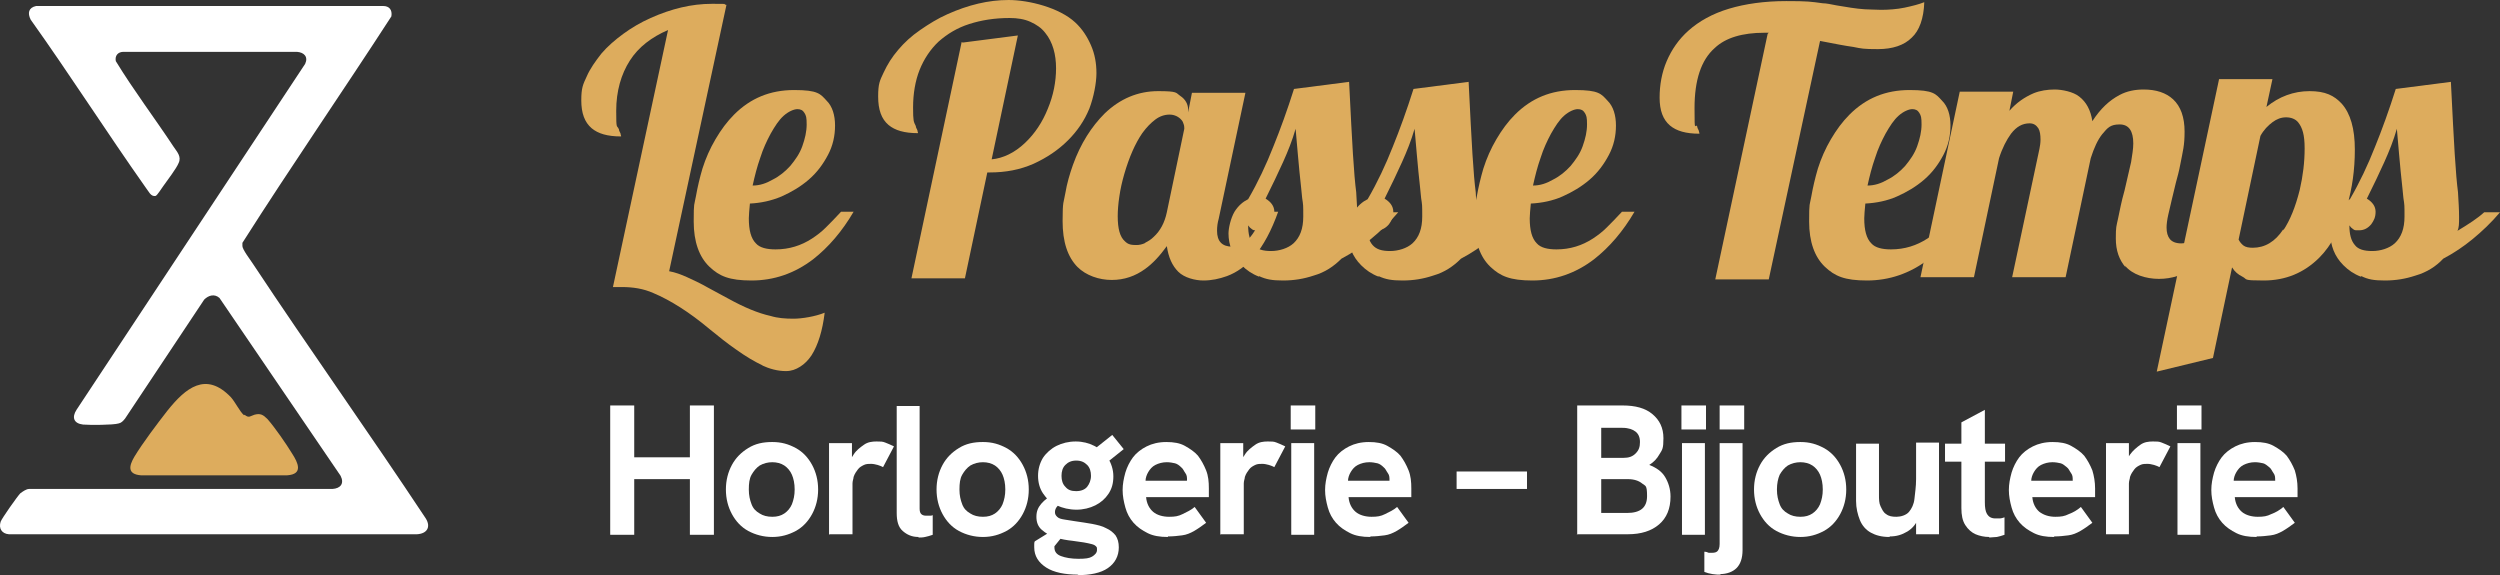 <svg xmlns="http://www.w3.org/2000/svg" id="Calque_1" viewBox="0 0 458.12 105.4"><rect x="0" y="0" width="458.12" height="105.4" fill="#333333" stroke="none"/><defs><style>      .cls-1 {        fill: #fff;      }      .cls-2 {        fill: #ddac5d;      }    </style></defs><g><g><path class="cls-2" d="M139.82,67c-1.5-.7-3.2-1.7-5-3-1.6-1.1-3.2-2.4-4.8-3.7-3.7-3.1-7.2-5.3-10.3-6.6-1.8-.8-3.7-1.1-5.8-1.1h-1.6l10.1-47.1c-3,1.3-5.4,3.1-7,5.6s-2.5,5.6-2.5,9.2.1,2.5.5,3.4c0,.3.2.5.3.8,0,.2.1.3.1.5-2.5,0-4.2-.5-5.4-1.5-1.3-1.1-1.9-2.8-1.9-5.1s.3-2.9,1-4.4c.6-1.4,1.6-2.8,2.7-4.2,1.1-1.3,2.5-2.5,4-3.6s3.2-2.1,5-2.9c3.8-1.7,7.5-2.6,11.2-2.6s1.7,0,2.7.2l-10.5,48.8c1.1.2,2.2.6,3.3,1.1,1.1.5,2.4,1.1,3.8,1.9l3.7,2c2.9,1.6,5.5,2.7,7.8,3.2,1.3.4,2.7.5,4.2.5s4-.4,5.7-1.1c-.4,3.3-1.2,5.9-2.4,7.8-.6.9-1.3,1.6-2.1,2.1s-1.6.8-2.6.8c-1.5,0-3-.4-4.5-1.1h0l.3.1Z"></path><path class="cls-2" d="M130.02,48.9c-1.9-1.8-2.9-4.6-2.9-8.3s.1-2.9.4-4.6c.3-1.7.7-3.4,1.2-5.1.6-1.9,1.4-3.7,2.4-5.4s2.1-3.2,3.4-4.5c3-3,6.6-4.5,11-4.5s4.8.7,6,2c1,1,1.5,2.6,1.5,4.5s-.4,3.7-1.3,5.4-2,3.2-3.5,4.5c-1.5,1.3-3.2,2.3-5,3.1-1.9.8-3.8,1.2-5.8,1.3-.1,1.1-.2,2.1-.2,2.7,0,2.2.4,3.7,1.3,4.6.7.8,2,1.1,3.6,1.1,2.5,0,4.7-.7,6.7-2,.9-.6,1.7-1.2,2.5-2s1.7-1.7,2.8-2.9h2.3c-2.1,3.6-4.6,6.5-7.4,8.7-3.4,2.6-7.2,3.9-11.3,3.9s-5.9-.8-7.7-2.5h0ZM141.62,32.9c1.2-.6,2.3-1.5,3.2-2.5.9-1.1,1.7-2.2,2.2-3.6s.8-2.7.8-4-.1-1.6-.4-2.1-.7-.7-1.3-.7-1.6.4-2.5,1.2-1.6,1.9-2.4,3.3c-.7,1.3-1.4,2.8-1.9,4.4-.6,1.7-1,3.3-1.4,5.1,1.3,0,2.5-.4,3.7-1.1h0Z"></path><path class="cls-2" d="M176.42,7.8l10.1-1.3-4.8,22.7c2.1-.2,4.2-1.2,6.1-3,1.8-1.7,3.2-3.8,4.2-6.3,1-2.4,1.5-4.9,1.5-7.4s-.6-4.8-2-6.5c-.7-.9-1.6-1.5-2.7-2-1.1-.5-2.4-.7-3.8-.7-2.8,0-5.2.4-7.4,1.1-2.2.7-4,1.8-5.6,3.2-1.5,1.4-2.7,3.2-3.5,5.2s-1.2,4.4-1.2,6.9.1,2.6.5,3.4c0,.3.2.5.3.8,0,.2.1.3.1.5-2.5,0-4.2-.5-5.4-1.5-1.3-1.1-1.9-2.8-1.9-5.2s.3-2.9,1-4.4,1.5-2.8,2.7-4.2c1.1-1.3,2.4-2.5,4-3.6s3.2-2.1,5-2.9c3.8-1.7,7.5-2.6,11.2-2.6s9.3,1.4,12.2,4.1c1.3,1.2,2.2,2.6,2.9,4.2.7,1.6,1,3.3,1,5.1s-.5,4.4-1.3,6.5c-.9,2.2-2.2,4.1-3.9,5.8-1.8,1.8-3.9,3.2-6.3,4.3-2.5,1.1-5.1,1.6-8.1,1.6h-.4l-4.1,19.4h-9.8l9.2-43.3h0l.2.1Z"></path><path class="cls-2" d="M197.52,49c-1.9-1.9-2.8-4.7-2.8-8.5s.2-3.3.5-5.1.8-3.5,1.4-5.2c1.4-3.9,3.4-7,5.8-9.4,2.8-2.7,6.1-4.1,9.8-4.1s3.2.3,4.1.9,1.4,1.5,1.4,2.5v.5l.7-3.6h9.8l-4.9,23.1c-.2.7-.3,1.4-.3,2.2,0,1.9.9,2.9,2.8,2.9s2.4-.6,3.4-1.9c.9-1.1,1.6-2.6,2.1-4.5h2.9c-1.2,3.4-2.7,6.2-4.4,8.2-1.5,1.7-3.1,2.9-5,3.6-1.4.5-2.8.8-4.3.8s-3.5-.5-4.6-1.6-1.8-2.6-2.1-4.7c-1.3,1.8-2.6,3.2-4,4.2-1.8,1.3-3.8,2-6.1,2s-4.7-.8-6.3-2.4h0l.1.1ZM209.82,44.5c.6-.3,1.1-.6,1.6-1.1,1.2-1.1,2-2.6,2.4-4.5l3.2-15.3c0-.2,0-.5-.1-.8s-.2-.6-.4-.8c-.5-.6-1.3-1-2.2-1s-1.8.3-2.6.9-1.6,1.4-2.4,2.5c-1.3,1.9-2.4,4.4-3.3,7.5-.4,1.4-.7,2.7-.9,4.1-.2,1.3-.3,2.6-.3,3.6,0,2.3.4,3.8,1.3,4.6.3.3.6.5,1,.6s.8.1,1.2.1,1-.1,1.6-.4h-.1Z"></path><path class="cls-2" d="M230.72,50.7c-1.3-.5-2.3-1.2-3.2-2.1-.8-.8-1.4-1.7-1.8-2.7-.4-1-.6-2.1-.6-3.1s.4-2.8,1.1-4c.7-1.1,1.5-1.8,2.5-2.3,1.8-3.1,3.3-6.3,4.6-9.6,1.3-3.2,2.6-6.8,3.8-10.6l10.1-1.3c.3,5.8.5,10.2.7,13.2.2,3.2.4,5.5.6,7,.1,1.7.2,3.2.2,4.5s0,2-.3,2.6c2-1.2,3.7-2.3,4.9-3.4h2.9c-1.6,1.9-3.3,3.5-5,4.9s-3.5,2.6-5.4,3.6c-1.4,1.4-3,2.5-5.1,3.1-1.8.6-3.6.9-5.6.9s-3.1-.2-4.4-.8h0v.1ZM237.02,44.6c1.2-1.1,1.8-2.7,1.8-4.9s0-2.1-.2-3.4l-.2-2c-.2-1.8-.4-3.8-.6-6.1l-.4-4.6c-.6,2.1-1.4,4.1-2.3,6.1-.9,2-2,4.3-3.2,6.7,1,.6,1.6,1.4,1.6,2.4s-.3,1.6-.8,2.3c-.6.7-1.3,1.1-2.2,1.1s-.8,0-1.1-.2-.5-.4-.7-.7c0,1.6.3,2.8,1,3.6s1.7,1.1,3.2,1.1,3.1-.5,4.1-1.4h0Z"></path><path class="cls-2" d="M252.62,50.7c-1.3-.5-2.3-1.2-3.2-2.1-.8-.8-1.4-1.7-1.8-2.7-.4-1-.6-2.1-.6-3.1s.4-2.8,1.1-4c.7-1.1,1.5-1.8,2.5-2.3,1.8-3.1,3.3-6.3,4.6-9.6,1.3-3.2,2.6-6.8,3.8-10.6l10.1-1.3c.3,5.8.5,10.2.7,13.2.2,3.2.4,5.5.6,7,.1,1.7.2,3.2.2,4.5s0,2-.3,2.6c2-1.2,3.7-2.3,4.9-3.4h2.9c-1.6,1.9-3.3,3.5-5,4.9s-3.5,2.6-5.4,3.6c-1.4,1.4-3,2.5-5.1,3.1-1.8.6-3.6.9-5.6.9s-3.1-.2-4.4-.8h0v.1ZM258.82,44.6c1.2-1.1,1.8-2.7,1.8-4.9s0-2.1-.2-3.4l-.2-2c-.2-1.8-.4-3.8-.6-6.1l-.4-4.6c-.6,2.1-1.4,4.1-2.3,6.1s-2,4.3-3.2,6.7c1,.6,1.6,1.4,1.6,2.4s-.3,1.6-.8,2.3c-.6.7-1.3,1.1-2.2,1.1s-.8,0-1.1-.2-.5-.4-.7-.7c0,1.6.3,2.8,1,3.6s1.7,1.1,3.2,1.1,3.1-.5,4.1-1.4h0Z"></path><path class="cls-2" d="M273.12,48.9c-1.9-1.8-2.9-4.6-2.9-8.3s.1-2.9.4-4.6c.3-1.7.7-3.4,1.2-5.1.6-1.9,1.4-3.7,2.4-5.4,1-1.7,2.1-3.2,3.4-4.5,3-3,6.6-4.5,11-4.5s4.8.7,6,2c1,1,1.5,2.6,1.5,4.5s-.4,3.7-1.3,5.4-2,3.2-3.5,4.5c-1.5,1.3-3.2,2.3-5,3.1s-3.8,1.2-5.8,1.3c-.1,1.1-.2,2.1-.2,2.7,0,2.2.4,3.7,1.3,4.6.7.8,2,1.1,3.6,1.1,2.5,0,4.7-.7,6.7-2,.9-.6,1.7-1.2,2.5-2s1.7-1.7,2.8-2.9h2.3c-2.1,3.6-4.6,6.5-7.4,8.7-3.4,2.6-7.2,3.9-11.3,3.9s-5.9-.8-7.7-2.5h0ZM284.62,32.9c1.2-.6,2.3-1.5,3.2-2.5.9-1.1,1.7-2.2,2.2-3.6s.8-2.7.8-4-.1-1.6-.4-2.1-.7-.7-1.3-.7-1.6.4-2.5,1.2-1.6,1.9-2.4,3.3c-.7,1.3-1.4,2.8-1.9,4.4-.6,1.7-1,3.3-1.4,5.1,1.3,0,2.5-.4,3.7-1.1h0Z"></path><path class="cls-2" d="M324.12,6h-.8c-4,0-7.1.9-9.1,2.8-2.5,2.2-3.7,5.9-3.7,11s.1,2.6.5,3.4c0,.3.2.5.3.8,0,.2.1.3.1.5-2.5,0-4.2-.5-5.4-1.5-1.3-1.1-1.9-2.8-1.9-5.1s.4-4.6,1.3-6.7,2.2-4,4-5.6c1.9-1.7,4.4-3.1,7.4-4,3-.9,6.5-1.4,10.5-1.4s4.5.1,6.7.4c.7,0,1.5.2,2.6.4,1.8.3,3.5.6,5.1.7.8,0,1.8.1,3,.1s2.9-.1,4.3-.4,2.6-.6,3.6-1c-.1,3-.9,5.2-2.3,6.5-1.4,1.4-3.5,2.1-6.2,2.1s-3-.1-4.5-.4c-1.5-.2-3.5-.6-6.1-1.1l-9.4,43.7h-9.8l9.6-45h0l.2-.2Z"></path><path class="cls-2" d="M334.42,48.9c-1.9-1.8-2.9-4.6-2.9-8.3s.1-2.9.4-4.6c.3-1.7.7-3.4,1.2-5.1.6-1.9,1.4-3.7,2.4-5.4,1-1.7,2.1-3.2,3.4-4.5,3-3,6.6-4.5,11-4.5s4.8.7,6,2c1,1,1.5,2.6,1.5,4.5s-.4,3.7-1.3,5.4-2,3.2-3.5,4.5c-1.5,1.3-3.2,2.3-5,3.1s-3.8,1.2-5.8,1.3c-.1,1.1-.2,2.1-.2,2.7,0,2.2.4,3.7,1.3,4.6.7.8,2,1.1,3.6,1.1,2.5,0,4.7-.7,6.7-2,.9-.6,1.7-1.2,2.5-2s1.7-1.7,2.8-2.9h2.3c-2.1,3.6-4.6,6.5-7.4,8.7-3.4,2.6-7.2,3.9-11.3,3.9s-5.9-.8-7.7-2.5h0ZM345.92,32.9c1.2-.6,2.3-1.5,3.2-2.5.9-1.1,1.7-2.2,2.2-3.6s.8-2.7.8-4-.1-1.6-.4-2.1-.7-.7-1.3-.7-1.6.4-2.5,1.2-1.6,1.9-2.4,3.3c-.7,1.3-1.4,2.8-1.9,4.4-.6,1.7-1,3.3-1.4,5.1,1.3,0,2.5-.4,3.7-1.1h0Z"></path><path class="cls-2" d="M389.52,49c-1.2-1.4-1.8-3.1-1.8-5.3s.1-2.2.4-3.6.6-3.1,1.2-5.2c.5-2.2.9-3.9,1.2-5.2.2-1.3.4-2.4.4-3.4,0-2.3-.8-3.5-2.5-3.5s-2.2.6-3.2,1.8c-.8,1-1.5,2.5-2.1,4.4l-4.6,21.8h-9.8l5-23.5c.1-.5.2-1.1.2-1.7,0-.9-.1-1.6-.4-2.1-.4-.6-.9-.9-1.6-.9-1.3,0-2.4.6-3.4,1.9-.8,1.1-1.6,2.6-2.2,4.5l-4.6,21.8h-9.8l7.2-34h9.8l-.7,3.5c1.3-1.5,2.8-2.5,4.4-3.2,1.2-.5,2.6-.7,3.9-.7s3.4.4,4.5,1.3c1.3,1,2.1,2.5,2.4,4.5,1.5-2.3,3.1-3.8,5-4.8,1.3-.7,2.8-1,4.4-1,2.3,0,4.1.6,5.4,1.8,1.4,1.3,2.1,3.3,2.1,5.9s-.3,3.5-.8,6.1c-.2,1.1-.5,2.2-.8,3.3-.5,2.1-1,4.1-1.4,5.9-.2.9-.3,1.7-.3,2.3,0,.9.2,1.6.6,2.1s1.1.8,2.1.8,2.5-.6,3.4-1.7c.7-.8,1.5-2.3,2.3-4.4h2.9c-1.7,5-3.8,8.5-6.4,10.5-1.8,1.4-3.9,2.1-6.3,2.1s-4.9-.8-6.2-2.4h0l.1.3Z"></path><path class="cls-2" d="M406.62,14.5h9.8l-1.1,5.1c2.3-1.9,5-2.9,7.9-2.9s4.5.8,5.9,2.3c1.6,1.8,2.4,4.6,2.4,8.4s-.5,7.1-1.4,10.3c-1.2,4.1-2.9,7.3-5.1,9.5-2.8,2.8-6.2,4.2-10.2,4.2s-2.9-.2-3.9-.7c-.8-.4-1.4-.9-1.9-1.7l-3.5,16.6-10.3,2.5,11.4-53.5h0v-.1ZM418.42,42.2c1.2-1.8,2.2-4.2,3-7.4.6-2.6.9-5.1.9-7.6s-.4-3.8-1.2-4.8c-.5-.6-1.3-.9-2.2-.9s-1.7.3-2.5.9-1.6,1.4-2.2,2.5l-4,19c.2.4.5.8.9,1.1s1,.4,1.7.4c2.2,0,4.1-1.1,5.6-3.4h0v.2Z"></path><path class="cls-2" d="M432.62,50.7c-1.3-.5-2.3-1.2-3.2-2.1-.8-.8-1.4-1.7-1.8-2.7s-.6-2.1-.6-3.1.4-2.8,1.1-4c.7-1.1,1.5-1.8,2.5-2.3,1.8-3.1,3.3-6.3,4.6-9.6,1.3-3.2,2.6-6.8,3.8-10.6l10.1-1.3c.3,5.8.5,10.2.7,13.2.2,3.2.4,5.5.6,7,.1,1.7.2,3.2.2,4.5s0,2-.3,2.6c2-1.2,3.7-2.3,4.9-3.4h2.9c-1.6,1.9-3.3,3.5-5,4.9s-3.5,2.6-5.4,3.6c-1.3,1.4-3,2.5-5.1,3.1-1.8.6-3.6.9-5.6.9s-3.1-.2-4.3-.8h0l-.1.1ZM438.82,44.6c1.2-1.1,1.8-2.7,1.8-4.9s0-2.1-.2-3.4l-.2-2c-.2-1.8-.4-3.8-.6-6.1l-.4-4.6c-.6,2.1-1.4,4.1-2.3,6.1s-2,4.3-3.2,6.7c1,.6,1.6,1.4,1.6,2.4s-.3,1.6-.8,2.3c-.6.7-1.3,1.1-2.2,1.1s-.8,0-1.1-.2-.5-.4-.7-.7c0,1.6.3,2.8,1,3.6.6.8,1.7,1.1,3.2,1.1s3.1-.5,4.1-1.4h0Z"></path></g><g><path class="cls-1" d="M111.82,98v-23.7h4.4v9.5h10.2v-9.5h4.4v23.7h-4.4v-10.2h-10.2v10.2h-4.4Z"></path><path class="cls-1" d="M141.52,98.4c-1.6,0-3.1-.4-4.4-1.1s-2.3-1.8-3-3.1c-.7-1.3-1.1-2.8-1.1-4.5s.4-3.2,1.1-4.5,1.7-2.3,3-3.1,2.7-1.1,4.4-1.1,3,.4,4.3,1.1,2.3,1.8,3,3.1c.7,1.3,1.1,2.8,1.1,4.5s-.4,3.2-1.1,4.5c-.7,1.3-1.7,2.4-3,3.1s-2.7,1.1-4.3,1.1h0ZM141.52,94.7c.9,0,1.6-.2,2.2-.6s1.1-1,1.4-1.7c.3-.8.5-1.6.5-2.7s-.2-2-.5-2.7-.8-1.3-1.4-1.7-1.4-.6-2.2-.6-1.6.2-2.3.6c-.6.4-1.1,1-1.5,1.7s-.5,1.6-.5,2.7.2,1.9.5,2.7.8,1.3,1.5,1.7c.6.4,1.4.6,2.3.6Z"></path><path class="cls-1" d="M151.92,98v-16.8h4.2v4.6h-.6c0-.9.4-1.8.9-2.5.5-.8,1.2-1.3,1.9-1.8s1.5-.6,2.3-.6,1.1,0,1.6.2,1,.4,1.6.7l-2,3.8c-.2-.1-.6-.3-1-.4s-.8-.2-1.2-.2-.9,0-1.3.2c-.4.2-.8.4-1.1.8s-.6.8-.8,1.4c0,.3-.2.7-.2,1.2v9.3h-4.2l-.1.1Z"></path><path class="cls-1" d="M168.32,98.4c-1.2,0-2.1-.4-2.9-1.1s-1.1-1.8-1.1-3.3v-19.6h4.2v18.8c0,.5.1.8.3,1s.5.3.9.3h.6c.2,0,.4,0,.6-.1v3.6c-.5.2-1,.3-1.4.4s-.9.1-1.2.1h0v-.1Z"></path><path class="cls-1" d="M180.12,98.4c-1.6,0-3.1-.4-4.4-1.1s-2.3-1.8-3-3.1c-.7-1.3-1.1-2.8-1.1-4.5s.4-3.2,1.1-4.5,1.7-2.3,3-3.1,2.7-1.1,4.4-1.1,3,.4,4.3,1.1,2.3,1.8,3,3.1c.7,1.3,1.1,2.8,1.1,4.5s-.4,3.2-1.1,4.5c-.7,1.3-1.7,2.4-3,3.1s-2.7,1.1-4.3,1.1h0ZM180.12,94.7c.9,0,1.6-.2,2.2-.6s1.1-1,1.4-1.7c.3-.8.5-1.6.5-2.7s-.2-2-.5-2.7-.8-1.3-1.4-1.7-1.4-.6-2.2-.6-1.6.2-2.3.6c-.6.4-1.1,1-1.5,1.7s-.5,1.6-.5,2.7.2,1.9.5,2.7.8,1.3,1.5,1.7c.6.4,1.4.6,2.3.6Z"></path><path class="cls-1" d="M197.62,105.3c-2.5,0-4.5-.4-5.9-1.3s-2.2-2.1-2.2-3.7,0-.3,0-.5,0-.4.1-.6l4.7-2.9,1,1.2-2.1,2.6v.2h0c0,.8.4,1.3,1.2,1.6s1.9.5,3.2.5,2-.1,2.5-.4.9-.7.9-1.2,0-.5-.2-.7-.4-.3-.8-.4-.8-.2-1.4-.3-1.3-.2-2.1-.3c-1-.1-2.1-.3-3.1-.6s-1.8-.8-2.5-1.4-1-1.4-1-2.4.3-1.7.9-2.4,1.4-1.3,2.4-1.8l2,1.6c-.6,0-1.1.3-1.4.6s-.5.7-.5,1.1.1.6.4.9.7.4,1.3.5,1.2.2,1.9.3c1.2.2,2.2.3,3.2.5s1.9.4,2.6.8c.7.3,1.3.8,1.7,1.3.4.6.6,1.3.6,2.2,0,1.6-.7,2.9-2,3.8s-3.2,1.3-5.7,1.3h0l.3-.1ZM197.32,93.4c-1.4,0-2.6-.3-3.7-.8s-1.9-1.3-2.5-2.2-.9-2-.9-3.2.3-2.3.9-3.3c.6-.9,1.5-1.7,2.5-2.2s2.2-.8,3.5-.8,2.4.3,3.4.8,1.9,1.3,2.5,2.2c.6,1,1,2.1,1,3.4s-.3,2.3-.9,3.2-1.4,1.6-2.4,2.1-2.2.8-3.5.8h.1ZM197.22,90c.9,0,1.6-.3,2-.8s.7-1.2.7-2-.2-1.5-.7-2-1.1-.8-2-.8-1.5.3-2,.8-.7,1.2-.7,2,.2,1.5.7,2c.5.6,1.1.8,2,.8ZM202.92,84.8l-3-2,3.9-3.1,2.1,2.6-3,2.4h0v.1Z"></path><path class="cls-1" d="M214.02,98.4c-1.5,0-2.7-.2-3.7-.7s-1.9-1.1-2.6-1.9-1.2-1.7-1.5-2.8-.5-2.1-.5-3.2.2-2.1.5-3.2c.3-1,.8-2,1.4-2.8.6-.8,1.5-1.5,2.5-2s2.2-.8,3.6-.8,2.5.2,3.4.7,1.8,1.1,2.4,1.8c.6.8,1.1,1.7,1.5,2.7s.5,2.1.5,3.3,0,.4,0,.7v.9h-11.5c.1,1.2.6,2.1,1.3,2.7s1.8.9,2.9.9,1.7-.1,2.5-.5,1.5-.7,2.2-1.3l2.1,2.9c-.8.6-1.5,1.1-2.2,1.5s-1.4.7-2.2.8-1.6.2-2.6.2h0v.1ZM217.32,89v-.5c.1-.2.2-.4.2-.5,0-.5,0-.9-.3-1.3s-.4-.8-.8-1.1c-.3-.3-.7-.6-1.1-.7s-1-.2-1.5-.2c-.8,0-1.5.2-2.1.5s-1,.8-1.3,1.3-.5,1.1-.5,1.6h8.8l-1.4,1h0v-.1Z"></path><path class="cls-1" d="M223.62,98v-16.8h4.2v4.6h-.6c0-.9.4-1.8.9-2.5.5-.8,1.2-1.3,1.9-1.8s1.5-.6,2.3-.6,1.1,0,1.6.2,1,.4,1.6.7l-2,3.8c-.2-.1-.6-.3-1-.4s-.8-.2-1.2-.2-.9,0-1.3.2c-.4.2-.8.4-1.1.8s-.6.8-.8,1.4c0,.3-.2.7-.2,1.2v9.3h-4.2l-.1.1Z"></path><path class="cls-1" d="M236.52,78.7v-4.4h4.5v4.4h-4.5ZM236.62,98v-16.8h4.2v16.8h-4.2Z"></path><path class="cls-1" d="M251.12,98.4c-1.5,0-2.7-.2-3.7-.7s-1.9-1.1-2.6-1.9-1.2-1.7-1.5-2.8-.5-2.1-.5-3.2.2-2.1.5-3.2c.3-1,.8-2,1.4-2.8.6-.8,1.5-1.5,2.5-2s2.2-.8,3.6-.8,2.5.2,3.4.7,1.8,1.1,2.4,1.8c.6.8,1.1,1.7,1.5,2.7s.5,2.1.5,3.3,0,.4,0,.7v.9h-11.5c.1,1.2.6,2.1,1.3,2.7s1.8.9,2.9.9,1.7-.1,2.5-.5,1.5-.7,2.2-1.3l2.1,2.9c-.8.6-1.5,1.1-2.2,1.5s-1.4.7-2.2.8-1.6.2-2.6.2h0v.1ZM254.52,89c0-.2,0-.4.1-.5v-.5c0-.5,0-.9-.3-1.3s-.4-.8-.8-1.1c-.3-.3-.7-.6-1.1-.7s-1-.2-1.5-.2c-.8,0-1.5.2-2.1.5s-1,.8-1.3,1.3-.5,1.1-.5,1.6h8.8l-1.4,1h0l.1-.1Z"></path><path class="cls-1" d="M266.92,89.6v-3.2h12.9v3.2h-12.9Z"></path><path class="cls-1" d="M289.02,98v-23.7h8.3c2.4,0,4.2.5,5.5,1.6s2,2.5,2,4.4-.2,2.1-.7,2.9c-.5.9-1.1,1.5-1.9,2,1.3.5,2.3,1.2,2.9,2.2s1,2.2,1,3.6c0,2.2-.7,3.9-2.1,5.1s-3.3,1.8-5.7,1.8h-9.4l.1.1ZM293.42,83.9h4.1c.9,0,1.6-.2,2.2-.8s.8-1.2.8-2.1-.3-1.5-.8-1.9-1.3-.7-2.4-.7h-3.9v5.5h0ZM293.42,94h4.7c2.5,0,3.7-1,3.7-3.1s-.3-1.8-.9-2.3-1.5-.8-2.6-.8h-4.9v6.2h0Z"></path><path class="cls-1" d="M308.12,78.7v-4.4h4.5v4.4h-4.5ZM308.22,98v-16.8h4.2v16.8h-4.2Z"></path><path class="cls-1" d="M315.32,105.3c-.5,0-.9,0-1.5-.1s-1-.2-1.5-.4v-3.7c.3,0,.6.1.8.2h.6c.5,0,.8-.1,1-.3.2-.2.4-.6.4-1.3v-18.5h4.2v19.6c0,1.5-.4,2.6-1.1,3.3s-1.8,1.1-3,1.1h0l.1.1ZM315.12,78.7v-4.4h4.5v4.4h-4.5Z"></path><path class="cls-1" d="M329.92,98.4c-1.6,0-3.1-.4-4.4-1.1s-2.3-1.8-3-3.1c-.7-1.3-1.1-2.8-1.1-4.5s.4-3.2,1.1-4.5,1.7-2.3,3-3.1,2.7-1.1,4.4-1.1,3,.4,4.3,1.1,2.3,1.8,3,3.1c.7,1.3,1.1,2.8,1.1,4.5s-.4,3.2-1.1,4.5-1.7,2.4-3,3.1-2.7,1.1-4.3,1.1h0ZM329.92,94.7c.9,0,1.6-.2,2.2-.6s1.1-1,1.4-1.7c.3-.8.5-1.6.5-2.7s-.2-2-.5-2.7-.8-1.3-1.4-1.7c-.6-.4-1.4-.6-2.2-.6s-1.6.2-2.3.6c-.6.4-1.1,1-1.5,1.7-.3.7-.5,1.6-.5,2.7s.2,1.9.5,2.7.8,1.3,1.5,1.7c.6.4,1.4.6,2.3.6Z"></path><path class="cls-1" d="M346.22,98.4c-1.4,0-2.5-.3-3.4-.8s-1.6-1.3-2-2.3-.7-2.2-.7-3.5v-10.5h4.2v9.4c0,.8,0,1.5.3,2.1s.5,1.1,1,1.4c.5.4,1.1.5,1.9.5s1.8-.3,2.3-.9.9-1.4,1-2.4.3-2.2.3-3.6v-6.7h4.2v16.8h-4.2v-3.6l.6.3c-.5,1.3-1.2,2.2-2.2,2.8s-2,.9-3.2.9h0l-.1.1Z"></path><path class="cls-1" d="M356.42,84.6v-3.3h11v3.3h-11ZM364.52,98.4c-.9,0-1.8-.2-2.5-.5s-1.4-.9-1.9-1.7-.7-1.8-.7-3.1v-15.7l4.3-2.3v16.9c0,1,.1,1.7.4,2.2s.8.8,1.5.8h.8c.3,0,.6-.1.9-.2v3.2c-.5.2-1,.3-1.4.4-.5,0-1,.1-1.4.1h0v-.1Z"></path><path class="cls-1" d="M376.42,98.4c-1.5,0-2.7-.2-3.7-.7s-1.9-1.1-2.6-1.9-1.2-1.7-1.5-2.8-.5-2.1-.5-3.2.2-2.1.5-3.2c.3-1,.8-2,1.4-2.8s1.5-1.5,2.5-2,2.2-.8,3.6-.8,2.5.2,3.4.7,1.8,1.1,2.4,1.8c.6.8,1.1,1.7,1.5,2.7.3,1,.5,2.1.5,3.3s0,.4,0,.7v.9h-11.5c.1,1.2.6,2.1,1.3,2.7.8.6,1.8.9,2.9.9s1.7-.1,2.5-.5c.8-.3,1.5-.7,2.2-1.3l2.1,2.9c-.8.6-1.5,1.1-2.2,1.5s-1.4.7-2.2.8-1.6.2-2.6.2h0v.1ZM379.72,89c0-.2,0-.4.1-.5s0-.4,0-.5c0-.5,0-.9-.3-1.3s-.4-.8-.8-1.1-.7-.6-1.1-.7-1-.2-1.5-.2c-.8,0-1.5.2-2.1.5s-1,.8-1.3,1.3-.5,1.1-.5,1.6h8.8l-1.4,1h0l.1-.1Z"></path><path class="cls-1" d="M385.92,98v-16.8h4.2v4.6h-.7c0-.9.4-1.8.9-2.5s1.2-1.3,1.9-1.8,1.5-.6,2.3-.6,1.1,0,1.6.2,1,.4,1.6.7l-2,3.8c-.2-.1-.6-.3-1-.4s-.8-.2-1.2-.2-.9,0-1.3.2-.8.4-1.1.8-.6.8-.8,1.4c0,.3-.2.7-.2,1.2v9.3h-4.2v.1Z"></path><path class="cls-1" d="M398.92,78.7v-4.4h4.5v4.4h-4.5ZM399.02,98v-16.8h4.2v16.8h-4.2Z"></path><path class="cls-1" d="M413.52,98.4c-1.5,0-2.7-.2-3.7-.7s-1.9-1.1-2.6-1.9-1.2-1.7-1.5-2.8-.5-2.1-.5-3.2.2-2.1.5-3.2c.3-1,.8-2,1.4-2.8s1.5-1.5,2.5-2,2.2-.8,3.6-.8,2.5.2,3.4.7,1.8,1.1,2.4,1.8c.6.8,1.1,1.7,1.5,2.7.3,1,.5,2.1.5,3.3s0,.4,0,.7v.9h-11.5c.1,1.2.6,2.1,1.3,2.7s1.8.9,2.9.9,1.7-.1,2.5-.5c.8-.3,1.5-.7,2.2-1.3l2.1,2.9c-.8.6-1.5,1.1-2.2,1.5s-1.4.7-2.2.8-1.6.2-2.6.2h0v.1ZM416.82,89c0-.2,0-.4.1-.5s0-.4,0-.5c0-.5,0-.9-.3-1.3s-.4-.8-.8-1.1-.7-.6-1.1-.7-1-.2-1.5-.2c-.8,0-1.5.2-2.1.5s-1,.8-1.3,1.3-.5,1.1-.5,1.6h8.8l-1.4,1h0l.1-.1Z"></path></g></g><g><path class="cls-1" d="M6.62,1.1h63.6c1.1,0,1.7.7,1.5,1.9-9,13.9-18.4,27.5-27.3,41.5v.6c0,.6,1.5,2.6,1.9,3.2,10.4,15.7,21.3,31,31.7,46.7,1,1.6.2,2.8-1.6,2.9H1.62c-1.3-.1-1.9-1.1-1.5-2.3.2-.6,3.1-4.7,3.6-5.2.4-.3,1.1-.8,1.6-.8h55.6c1.5-.1,2.2-1,1.5-2.4l-22.2-32.6c-.9-.8-2-.5-2.8.3l-14.5,21.8c-.4.5-.7.8-1.2.9-1,.3-5.3.3-6.5.2-1.7-.2-2.1-1.3-1.2-2.7L55.92,11.7c.6-1.3-.2-2.1-1.5-2.2h-31.8c-1,0-1.6.7-1.4,1.7,3.3,5.4,7.1,10.4,10.6,15.7.6.9,1.5,1.8.9,3-.4,1-2.1,3.2-2.8,4.2-.3.4-1.1,1.7-1.4,1.8-.9.2-1.3-.9-1.8-1.5C19.52,24.2,12.82,13.7,5.62,3.6c-.6-1.2-.4-2.2,1-2.5h0Z"></path><path class="cls-2" d="M44.82,76c.8.7,1.1.2,1.8,0,1.1-.3,1.6,0,2.4.8,1.4,1.6,3.4,4.5,4.5,6.3,1.1,1.7,2.1,3.8-.9,4h-26.8c-2.5-.2-2.2-1.7-1.2-3.4,1.5-2.5,4.3-6.2,6.1-8.5,3.3-4.1,7-7.2,11.6-2.4.8.9,1.6,2.6,2.4,3.3h0l.1-.1Z"></path></g></svg>